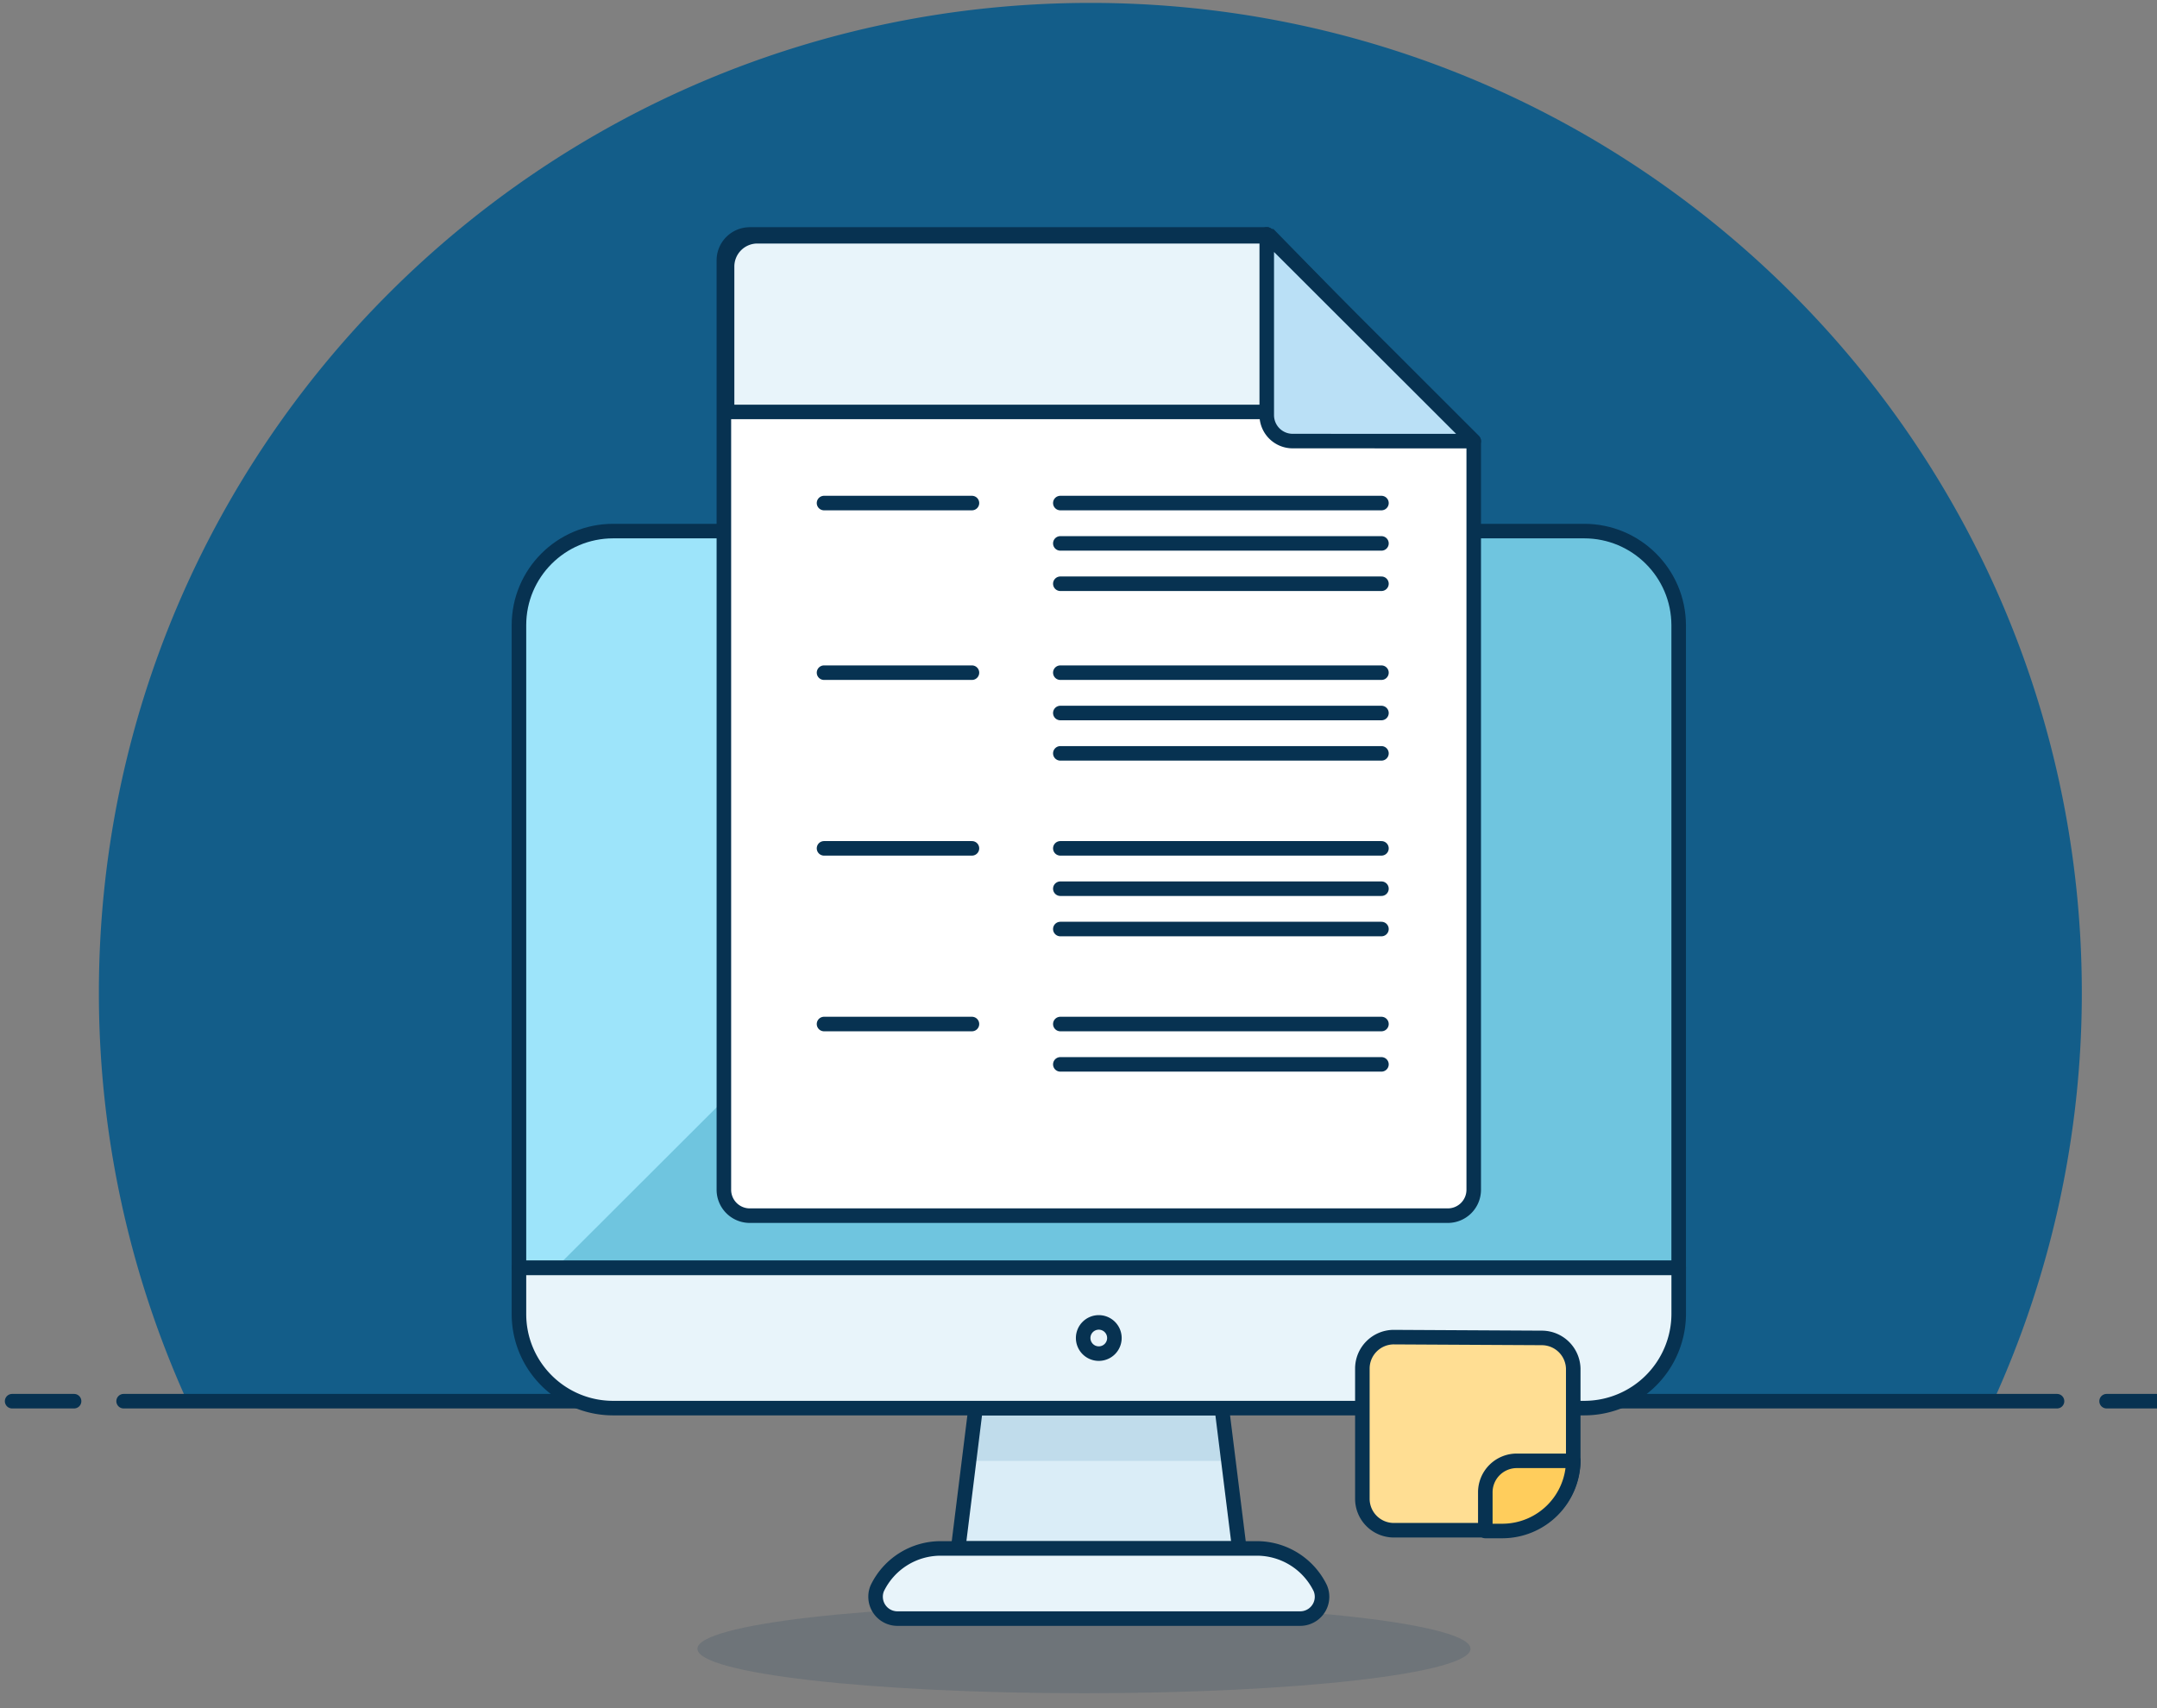 <svg xmlns="http://www.w3.org/2000/svg" xmlns:xlink="http://www.w3.org/1999/xlink" width="356" height="282"><rect width="100%" height="100%" fill="#808080" stroke="none"/><style><![CDATA[.B{fill:none}.C{stroke:#073251}.D{stroke-miterlimit:50}.E{stroke-width:2.4}.F{stroke-linejoin:round}.G{fill:#e8f4fa}.H{stroke-linecap:round}]]></style><defs><clipPath id="A"><path d="M16.32.48h327.273V231.3H16.32z"/></clipPath><path id="B" d="M277.055 103.2c-.024-8.584-7-15.53-15.594-15.53H101.2c-8.59 0-15.55 6.954-15.55 15.53v106.1h191.405z"/><path id="C" d="M261.465 232.446a15.59 15.59 0 0 0 15.595-15.53v-7.636H85.65v7.636c0 8.576 6.963 15.53 15.55 15.53z"/><path id="D" d="M254.454 220.86a5.196 5.196 0 0 1 5.2 5.063v15.1c-.07 6.37-5.225 11.514-11.598 11.583H230a5.194 5.194 0 0 1-5.15-5.234v-21.45c0-2.847 2.298-5.167 5.15-5.192z"/><path id="E" d="M259.66 241.15a11.72 11.72 0 0 1-11.598 11.583h-2.92v-6.435a5.194 5.194 0 0 1 5.2-5.148z"/></defs><g clip-path="url(#A)"><path fill="#135d89" d="M343.593 163.89C343.58 73.633 270.313.468 179.94.48S16.308 73.662 16.32 163.918c0 23.243 4.966 46.212 14.564 67.384h298.104a162.745 162.745 0 0 0 14.605-67.413"/></g><path d="M20.4 231.303h319.1m-337.5 0h10.227m335.453 0h10.227" class="B C D E F H"/><path fill="#073251" fill-opacity=".15" d="M178.895 264.84c35.227 0 63.8 3.285 63.8 7.334s-28.563 7.338-63.8 7.338-63.785-3.285-63.785-7.338 28.56-7.334 63.785-7.334"/><use xlink:href="#B" fill="#6fc5df"/><path fill="#9de4fa" d="M213.524 87.66H101.2c-8.59 0-15.55 6.954-15.55 15.53v106.1h6.095z"/><path fill="#daedf7" d="M204.54 255.616h-46.4l2.876-23.166h40.64z"/><path fill="#c0dceb" d="M202.743 241.156H159.96l1.072-8.706h40.635z"/><path d="M204.54 255.616h-46.4l2.876-23.166h40.64z" class="B C D E F"/><path d="M214.555 267.193H148.15a3.604 3.604 0 0 1-3.64-3.571 3.52 3.52 0 0 1 .286-1.45 11.61 11.61 0 0 1 10.44-6.562h52.233a11.64 11.64 0 0 1 10.435 6.562 3.597 3.597 0 0 1-1.902 4.73 3.55 3.55 0 0 1-1.448.29" class="G"/><path d="M214.555 267.193H148.15a3.604 3.604 0 0 1-3.64-3.571 3.52 3.52 0 0 1 .286-1.45 11.61 11.61 0 0 1 10.44-6.562h52.233a11.64 11.64 0 0 1 10.435 6.562 3.597 3.597 0 0 1-1.902 4.73 3.55 3.55 0 0 1-1.448.29z" class="B C D E F"/><use xlink:href="#C" class="G"/><g class="B C D E F"><use xlink:href="#C"/><use xlink:href="#B"/><path d="M181.347 218.3a2.575 2.575 0 0 1 2.578 2.574 2.575 2.575 0 0 1-5.155 0 2.575 2.575 0 0 1 2.577-2.574z"/></g><use xlink:href="#D" fill="#ffde93"/><use xlink:href="#D" class="B C D E F"/><use xlink:href="#E" fill="#ffcd5c"/><use xlink:href="#E" class="B C D E F"/><path fill="#fff" d="M123.712 38.7h85.4l34.118 34.11v123.594a4.277 4.277 0 0 1-4.28 4.274H123.713a4.279 4.279 0 0 1-4.242-4.24V42.946a4.273 4.273 0 0 1 4.242-4.237"/><g class="B C D E F"><path d="M123.712 38.7h85.4l34.118 34.11v123.594a4.277 4.277 0 0 1-4.28 4.274H123.713a4.279 4.279 0 0 1-4.242-4.24V42.946a4.273 4.273 0 0 1 4.242-4.237z"/><path d="M175 83.043h53m-53 28h53m-53 29h53m-53 29h53m-92-86h24.414m-24.414 28h24.414m-24.414 29h24.414m-24.414 29h24.414M175 89.703h53m-53 28h53m-53 29h53m-53 29h53m-53-79.34h53m-53 28h53m-53 29h53" class="H"/></g><path d="M120 44a5 5 0 0 1 5-5h84.664L238 68H120z" class="G"/><path d="M120 44a5 5 0 0 1 5-5h84.664L238 68H120z" class="B C D E"/><path fill="#bae0f6" d="M243.225 72.82L209.07 38.7v29.837a4.277 4.277 0 0 0 4.242 4.274z"/><path d="M243.225 72.82L209.07 38.7v29.837a4.277 4.277 0 0 0 4.242 4.274z" class="B C D E F"/></svg>